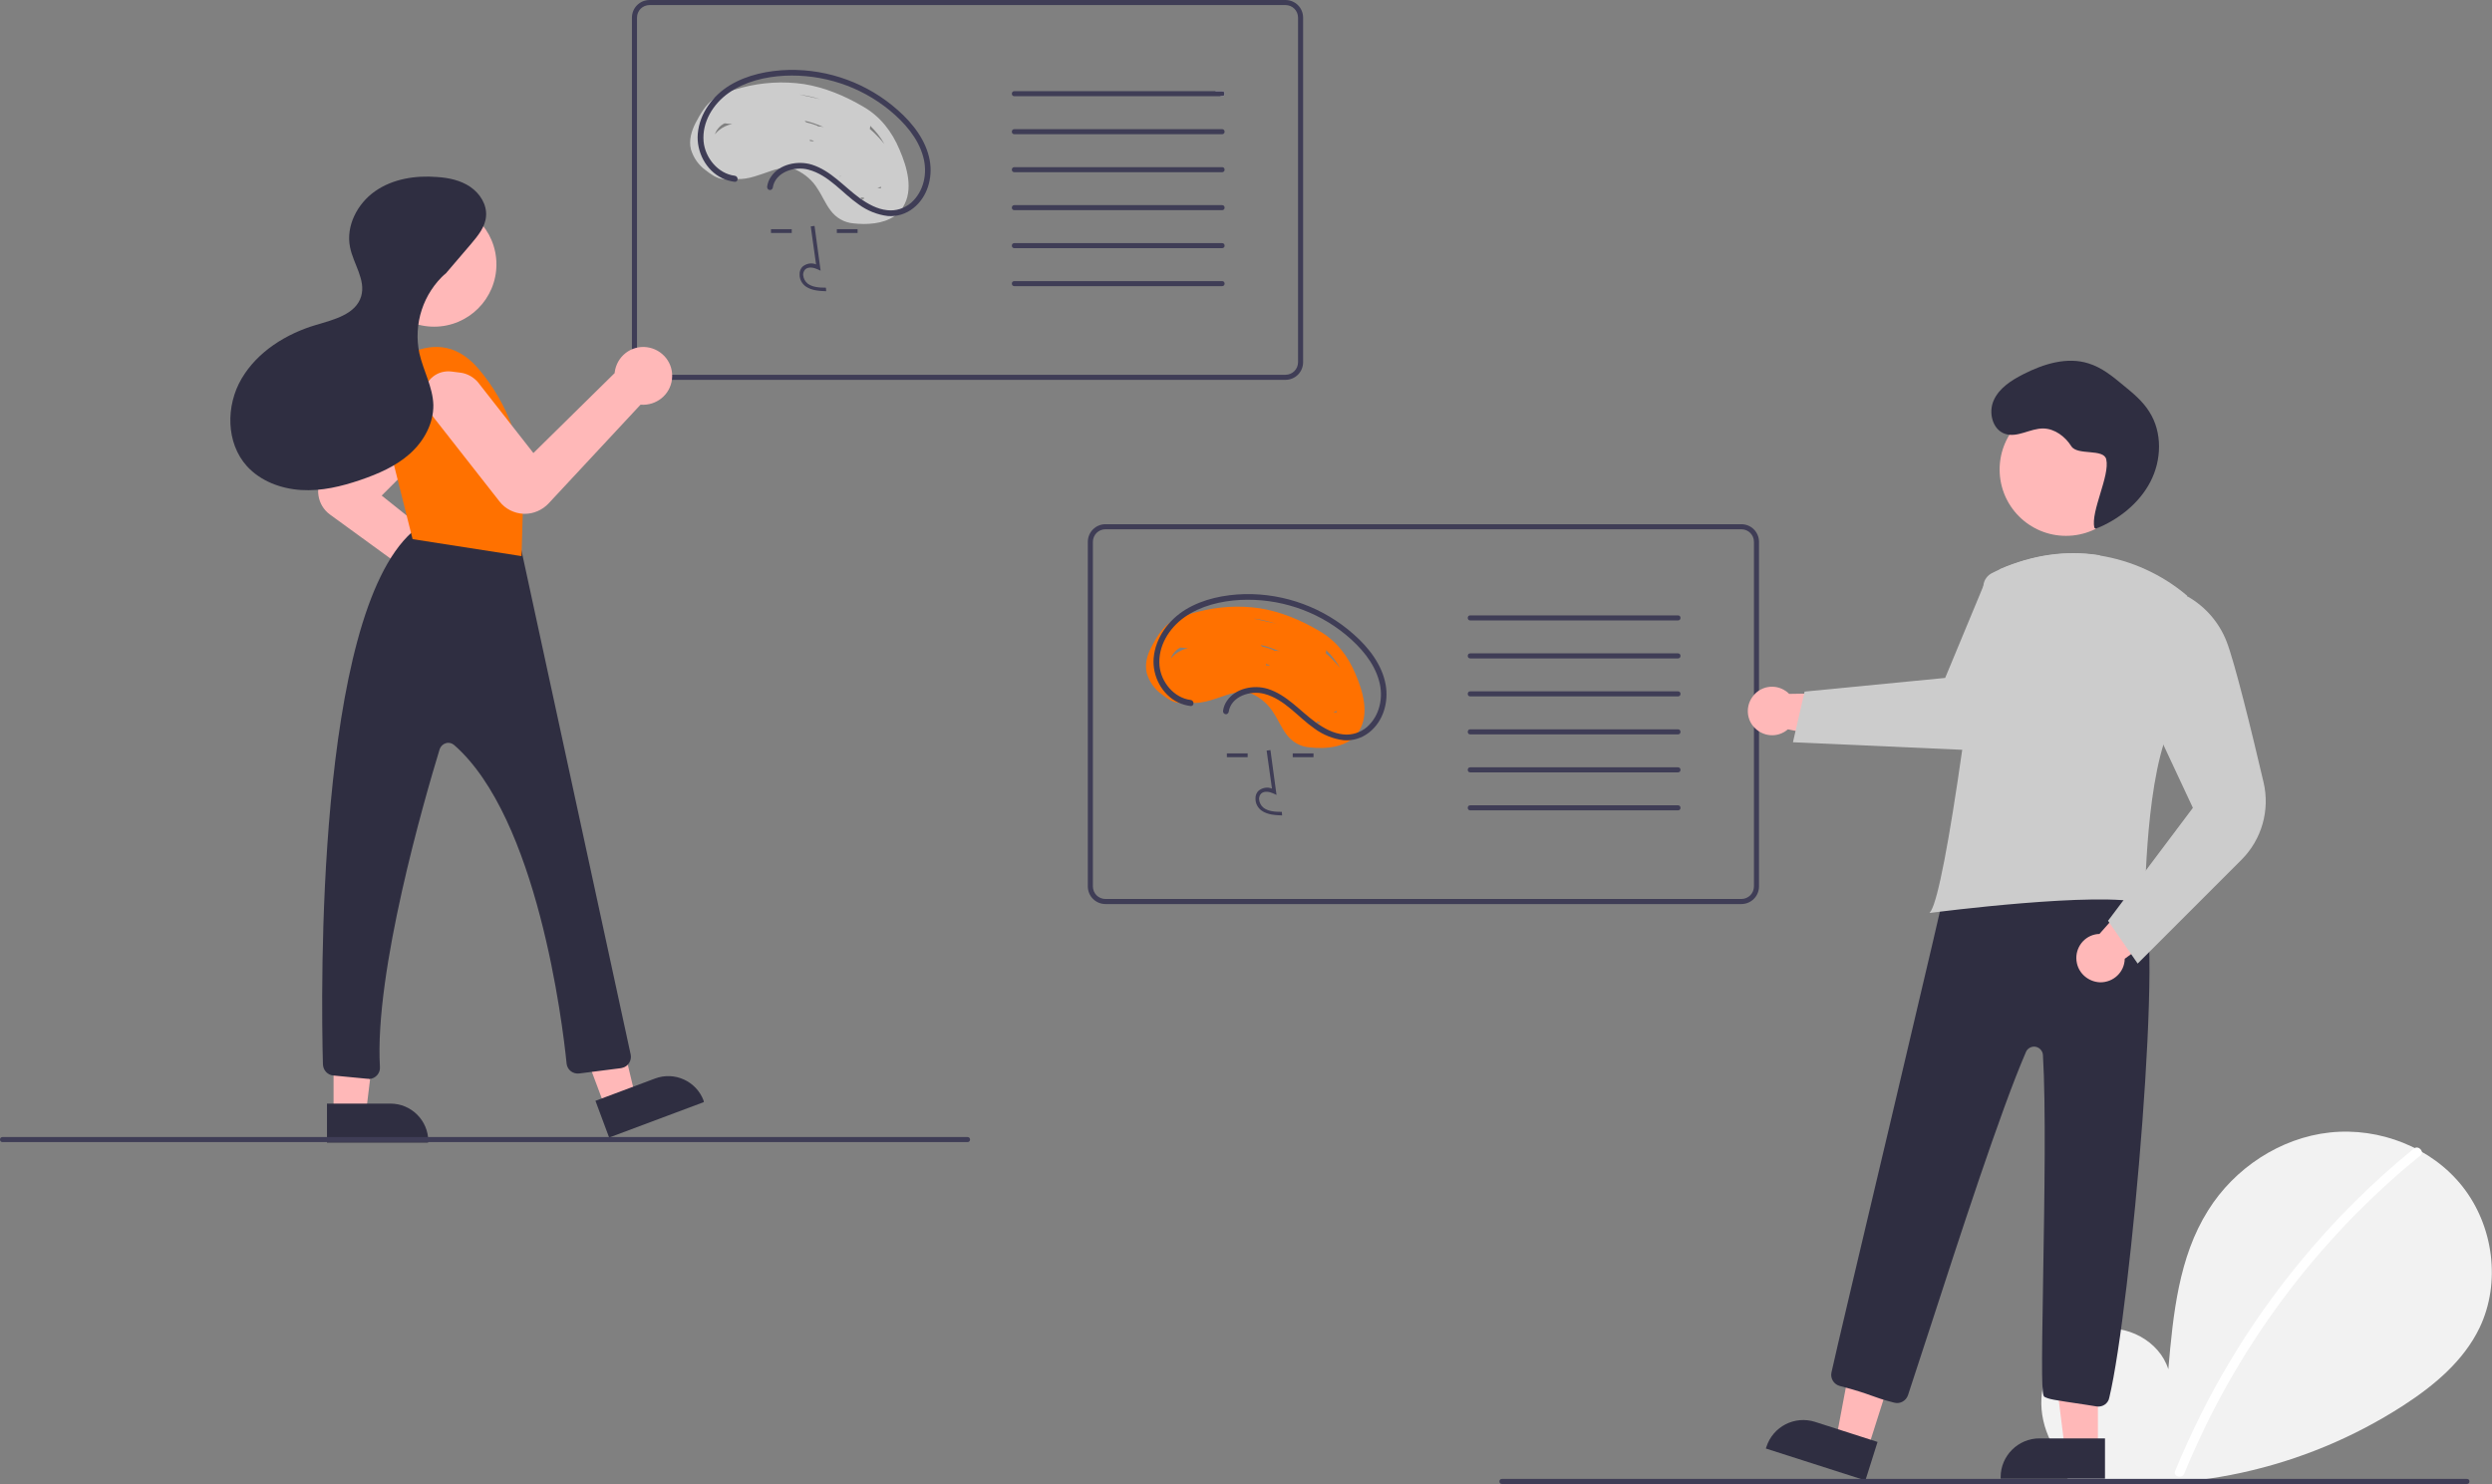 <svg id="b0bc626b-9dec-4bdc-9770-3b94563d3780" xmlns="http://www.w3.org/2000/svg" xmlns:xlink="http://www.w3.org/1999/xlink" viewBox="0 0 983.9 586" style="enable-background:new 0 0 983.9 586;"><rect x="0" y="0" width="983.9" height="586" fill="#808080" stroke="none"/><style>.st0{fill:#F2F2F2;}
.st1{fill:#FFFFFF;}
.st2{fill:#3F3D56;}
.st3{fill:#CCCCCC;}
.st4{fill:#FFB8B8;}
.st5{fill:#2F2E41;}
.st6{fill:#FF7100;}</style><path class="st0" d="M819.2 581.3c-9-7.6-14.5-19.6-13-31.3s10.3-22.4 21.8-24.9 24.6 4.4 28.1 15.6c1.9-21.7 4.1-44.3 15.7-62.7 10.4-16.7 28.5-28.7 48.1-30.8s40.2 5.9 52.4 21.4 15.2 37.9 6.7 55.7c-6.3 13.1-17.9 22.8-30.1 30.7-39.3 25.4-86.5 35.7-132.8 29"/><path class="st1" d="M953 453.6c-16.2 13.2-31 27.9-44.3 44-20.8 25.1-37.6 53.2-49.9 83.3-.9 2.2 2.7 3.2 3.6 1 20.1-49 52.1-92.2 93.2-125.6C957.4 454.7 954.8 452.1 953 453.6z"/><path class="st0" d="M483.5 37c0 .6-.4 1-1 1H482c-.7-.6-1.5-1.3-2.2-2h2.6C483.1 36 483.5 36.4 483.5 37z"/><path class="st2" d="M507.5.0h-251c-3.9.0-7 3.1-7 7v136c0 3.9 3.1 7 7 7h251c3.9.0 7-3.1 7-7V7C514.5 3.1 511.4.0 507.5.0zm5 143c0 2.8-2.2 5-5 5h-251c-2.8.0-5-2.2-5-5V7c0-2.8 2.2-5 5-5h251c2.8.0 5 2.2 5 5V143z"/><path class="st3" d="M355.2 59.2c-3-7.2-7.6-13.2-14.4-17.1-7.1-4.2-15.2-7.6-23.4-8.9-8.2-1.2-16.5-.7-24.5 1.4-1 .3-2.1.6-3.2.9-2.8.7-5.5 1.9-7.9 3.5-.1.1-.2.1-.2.2-3.1 2.3-5.2 6-7 9.4-1.6 3.2-2.7 6.8-1.8 10.4 1 3.3 3 6.2 5.8 8.2 1.9 1.5 4.5 3.4 7 3.5.6.0 1.2-.1 1.8-.3.2-.1.4-.1.5-.2 1 .3 2.1.5 3.2.5 4.4.2 8.8-1.7 13.3-3.2 1.1-.4 2.1-.7 3.2-.9 2-.4 4-.4 5.9.2.4.1.7.2 1.1.4 3.3 1.6 6.2 4.1 8.1 7.2 1.9 2.8 3.2 6.1 5.3 8.8 2.1 2.8 5.3 4.7 8.9 5 5.2.6 11.8.3 16.3-2.9 1.2-.8 2.3-1.9 3.1-3.1.1-.1.2-.2.2-.4C360.8 74.9 358.1 66 355.2 59.2zM286.1 48.7c1 .1 2 .2 3 .3-1.9.3-3.7 1.2-5.2 2.4-.6.5-1.1 1-1.6 1.6v-.1C283 51 284.4 49.5 286.1 48.7zm60.3 25.4c.2.0.4-.1.6-.1.3.0.6-.2.8-.3v.1c0 .1.0.3.0.4-.1.1-.1.2-.1.2C347.2 74.3 346.8 74.2 346.4 74.1zM343.6 49.7c2.2 2.1 4.1 4.5 5.6 7.2-1.8-2.2-3.7-4.2-5.8-6C343.5 50.6 343.6 50.2 343.6 49.7zM341.2 78.1c-.1.1-.2.3-.2.5-.3.0-.5.0-.8.0H340s0-.1.0-.1c-.1-.2-.1-.4-.2-.5C340.3 78 340.7 78.1 341.2 78.1zM319.8 55.7c0-.2.0-.4.0-.6.2.2.5.3.8.3h.1c.2.1.4.2.6.3l-.1.1C320.7 55.8 320.3 55.7 319.8 55.7zm15.9-5c-.7-.4-1.4-.8-2-1.2C334.3 49.9 335 50.3 335.7 50.7zM332 69.4c-.1.1-.2.2-.3.4-.1-.1-.1-.1-.1-.2C331.7 69.5 331.8 69.5 332 69.4zm-9-19.5c-.2-.2-.5-.3-.7-.4-1.3-.5-2.6-.9-4-1.2-.2-.2-.4-.4-.6-.6 1.1.2 2.3.5 3.4.9 1.4.5 2.8 1 4.1 1.6C324.5 50 323.8 49.9 323 49.9zM315.4 37.3c2.9.4 5.7 1 8.5 1.9-.3-.1-.6-.1-.8-.2-2.7-.6-5.4-1.2-8.1-1.8C315.1 37.3 315.2 37.3 315.4 37.3z"/><path class="st2" d="M326.2 115c-2.5-.1-5.7-.2-8.1-1.9-1.5-1.1-2.4-2.8-2.4-4.6-.1-1.3.4-2.6 1.4-3.4 1.5-1.1 3.4-1.4 5.1-.7l-2.1-15 1.5-.2 2.4 17.7-1.3-.6c-1.5-.7-3.5-1-4.7.0-.6.6-.9 1.4-.9 2.2.1 1.4.7 2.6 1.8 3.5 1.9 1.4 4.4 1.6 7.2 1.6L326.2 115z"/><rect x="304.4" y="90.5" class="st2" width="8.2" height="1.5"/><rect x="330.4" y="90.5" class="st2" width="8.2" height="1.5"/><path class="st2" d="M290.1 69.4c-6.6-.8-11.7-7.1-12.3-13.5-.7-7.7 3.8-14.9 9.9-19.2 6.4-4.5 14.4-6.4 22.1-6.8 15-.7 29.8 4.1 41.5 13.7 5.8 4.8 11.2 10.9 13.2 18.3 1.8 6.4.3 13.7-4.8 18.2-2.6 2.2-6 3.3-9.4 2.9-4-.4-7.7-2.5-10.9-4.8-6.2-4.5-11.3-10.8-18.9-13.2-5.6-1.7-12.8-.2-16.1 4.8-.8 1.1-1.3 2.5-1.5 3.8-.1.6.2 1.2.8 1.4s1.2-.2 1.4-.8c.9-6.3 8.7-8.7 14.1-7.2 8 2.1 13.3 9.2 19.8 13.7 3.4 2.5 7.4 4.1 11.5 4.6 3.6.3 7.2-.8 10.1-3.1 5.6-4.4 7.7-12 6.5-18.8-1.4-7.9-6.7-14.7-12.6-19.9-11.8-10.5-27.2-16.2-43-15.9-8.1.2-16.5 1.9-23.4 6.1-6.7 4.1-11.9 11.1-12.6 19.1-.6 7.1 3.2 14.5 9.7 17.6 1.5.7 3.2 1.2 4.9 1.4C291.6 71.9 291.6 69.6 290.1 69.4z"/><path class="st2" d="M483.5 37c0 .6-.4 1-1 1h-82c-.6.0-1-.4-1-1s.4-1 1-1h82C483.1 36 483.5 36.4 483.5 37z"/><path class="st2" d="M482.5 53h-82c-.6.0-1-.4-1-1s.4-1 1-1h82c.6.0 1 .4 1 1S483.1 53 482.5 53z"/><path class="st2" d="M482.5 68h-82c-.6.0-1-.4-1-1s.4-1 1-1h82c.6.0 1 .4 1 1S483.1 68 482.5 68z"/><path class="st2" d="M482.5 83h-82c-.6.0-1-.4-1-1s.4-1 1-1h82c.6.0 1 .4 1 1S483.1 83 482.5 83z"/><path class="st2" d="M482.5 98h-82c-.6.0-1-.4-1-1s.4-1 1-1h82c.6.0 1 .4 1 1S483.1 98 482.5 98z"/><path class="st2" d="M482.5 113h-82c-.6.0-1-.4-1-1s.4-1 1-1h82c.6.0 1 .4 1 1S483.1 113 482.5 113z"/><path class="st4" d="M186.1 246.6c-2.8.0-5.5-1-7.6-2.9-2.3-2.1-3.7-5.1-3.8-8.2l-44.4-32.3c-5.1-3.7-6.2-10.9-2.5-16 .4-.5.7-.9 1.2-1.4l33-33c3.8-3.8 10-3.8 13.8.0 1.8 1.8 2.9 4.3 2.9 6.9-.3 5.1-2.3 9.9-5.6 13.6l-22.4 22.4 35.2 28.1c.1.0.2.0.3.0 6.3.0 11.4 5.1 11.4 11.4.0 5.8-4.3 10.7-10.1 11.3C187 246.5 186.6 246.6 186.1 246.6z"/><polygon class="st4" points="238.9,437.2 250.8,432.7 239.3,384.7 221.7,391.3"/><path class="st5" d="M277.9 435.2l-37.4 14-5.4-14.5 23.5-8.8c7.7-2.9 16.3 1 19.2 8.7L277.9 435.2z"/><polygon class="st4" points="131.7,439.4 144.5,439.4 150.5,390.3 131.7,390.3"/><path class="st5" d="M169 451.2h-39.9v-15.4h25.1c8.2.0 14.9 6.7 14.9 14.9L169 451.2z"/><path class="st5" d="M145.5 426c-.1.0-.3.0-.4.0l-13.5-1.3c-2.3-.2-4-2.1-4.1-4.4-.8-29.2-2.7-176.4 35.2-210.2.7-.6 1.5-.9 2.3-1.1v0c6.9-.9 30-3.2 39.8 6.6.6.6 1.1 1.4 1.2 2.3l43 198.5c.5 2.4-1 4.8-3.4 5.3-.1.0-.3.1-.4.1l-16.5 2.1c-2.5.3-4.7-1.4-5-3.9v-.1c-1.6-15.9-11.5-97-44.4-125.7-.9-.8-2.2-1.1-3.3-.7-1.1.3-2 1.2-2.4 2.3-6.1 20-25.8 88-23.6 125.5.2 2.5-1.7 4.6-4.2 4.8C145.6 426 145.6 426 145.5 426z"/><circle class="st4" cx="171.4" cy="104.4" r="24.6"/><path class="st6" d="M147.3 150.7s22.8-27 41.5-5.2c12 14 18.4 32 17.8 50.4l-.7 23.7-43-6.7-15.6-62.2z"/><path class="st4" d="M207.2 202.9c-.2.0-.4.0-.5.0-3.7-.2-7.2-1.9-9.5-4.9l-27.9-35.6c-3.3-4.2-2.6-10.3 1.7-13.7 2-1.6 4.6-2.3 7.2-2l3.9.5c2.5.4 4.8 1.7 6.5 3.6l22 28.1 32.1-31.6c0-.1.0-.2.0-.3.8-6.2 6.4-10.7 12.7-9.9 6.2.8 10.7 6.4 9.9 12.7-.7 6.1-6.2 10.5-12.4 10l-36.4 39.1C214.1 201.4 210.7 202.9 207.2 202.9z"/><path class="st5" d="M175.4 108.7 186 96.3c2.7-3.2 5.6-6.7 5.9-10.9.4-4.6-2.4-9-6.2-11.6s-8.5-3.6-13.1-3.9c-8.5-.7-17.5.7-24.5 5.6s-11.6 13.7-9.9 22.1c1.3 6.6 6.3 12.9 4.4 19.4-2.1 7.1-10.7 9.2-17.8 11.3-11.8 3.5-23.1 10.5-29.4 21.2s-6.2 25.4 2.1 34.6c5.4 5.9 13.4 8.9 21.4 9.4s15.9-1.4 23.5-4c7-2.4 13.9-5.4 19.4-10.3s9.4-11.9 9.3-19.3c-.2-7-3.9-13.4-5.5-20.3-2.5-11.7 1.5-23.8 10.4-31.7"/><path class="st2" d="M687.5 357h-251c-3.9.0-7-3.1-7-7V214c0-3.9 3.1-7 7-7h251c3.9.0 7 3.1 7 7v136C694.5 353.9 691.4 357 687.5 357zm-251-148c-2.8.0-5 2.2-5 5v136c0 2.8 2.2 5 5 5h251c2.8.0 5-2.2 5-5V214c0-2.8-2.2-5-5-5h-251z"/><path class="st6" d="M535.2 266.2c-3-7.2-7.6-13.2-14.4-17.1-7.1-4.2-15.2-7.6-23.4-8.9-8.2-1.2-16.5-.7-24.5 1.4-3.8 1-8.1 2.2-11.3 4.5-3.1 2.3-5.2 6-7 9.4-1.7 3.2-2.7 6.8-1.8 10.4 1 3.3 3 6.2 5.8 8.2 2.4 1.9 5.7 4.3 8.8 3.2.2-.1.4-.2.5-.3 5.5 1.7 10.9-.8 16.5-2.6 3.4-1.1 6.8-1.7 10.2-.3 3.3 1.6 6.2 4.1 8.1 7.2 1.9 2.8 3.2 6.1 5.3 8.8 2.1 2.8 5.3 4.7 8.8 5 6.8.8 15.8.1 19.7-6.3C540.8 281.9 538.1 273 535.2 266.2zm-69.1-10.5c1 .1 2 .2 3 .3-1.9.3-3.7 1.2-5.2 2.4-.6.5-1.1 1-1.6 1.6v-.1C463 258 464.4 256.5 466.1 255.7zM499.8 262.1c.2.2.5.3.8.3h.1c.2.1.4.2.6.3.0.0.0.1-.1.1-.5.0-.9-.1-1.4-.1C499.8 262.5 499.9 262.3 499.8 262.1zM512 276.4c-.1.1-.2.2-.3.4.0-.1-.1-.1-.1-.2C511.7 276.5 511.8 276.5 512 276.4zM519.8 284.9c.5.1.9.1 1.4.2-.1.1-.1.3-.2.5-.3.0-.6.0-1 0L519.8 284.9zM526.4 281.1l.5-.1c.3.0.6-.2.8-.3v.1c0 .1.0.2.0.4.0.1-.1.2-.1.2C527.3 281.3 526.8 281.2 526.4 281.1zM503 256.9c-.2-.2-.5-.3-.7-.4-1.3-.5-2.6-.9-4-1.2-.2-.2-.4-.4-.6-.6 1.1.2 2.3.5 3.4.9 1.4.5 2.8 1 4.2 1.6C504.5 257 503.8 256.9 503 256.9zM515.6 257.7c-.7-.4-1.3-.8-2-1.2C514.3 256.9 515 257.3 515.6 257.7zM529.2 263.9c-1.8-2.2-3.7-4.2-5.8-6 .2-.4.2-.8.2-1.2C525.8 258.8 527.7 261.3 529.2 263.9zM503.9 246.3c-.3-.1-.6-.1-.8-.2-2.7-.6-5.3-1.2-8.1-1.8.1.0.3.0.4.0C498.3 244.7 501.1 245.4 503.9 246.3z"/><path class="st2" d="M506.2 322c-2.5-.1-5.7-.2-8.1-1.9-1.5-1.1-2.4-2.8-2.4-4.6-.1-1.3.4-2.6 1.4-3.4 1.5-1.1 3.4-1.4 5.1-.7l-2.1-15 1.5-.2 2.4 17.7-1.3-.6c-1.5-.7-3.5-1-4.7.0-.6.6-.9 1.4-.9 2.2.1 1.4.7 2.6 1.8 3.5 1.9 1.4 4.4 1.6 7.2 1.6L506.2 322z"/><rect x="484.4" y="297.5" class="st2" width="8.2" height="1.5"/><rect x="510.4" y="297.5" class="st2" width="8.2" height="1.5"/><path class="st2" d="M470.1 276.4c-6.6-.8-11.7-7.1-12.3-13.5-.7-7.7 3.8-14.9 9.9-19.2 6.4-4.5 14.4-6.4 22.1-6.8 15-.7 29.8 4.1 41.5 13.7 5.8 4.8 11.2 10.9 13.2 18.3 1.8 6.4.3 13.7-4.8 18.2-2.6 2.2-6 3.3-9.4 2.9-4-.4-7.7-2.5-10.9-4.8-6.2-4.5-11.3-10.8-18.9-13.2-5.6-1.7-12.8-.2-16.1 4.8-.8 1.1-1.3 2.5-1.5 3.8-.1.6.2 1.2.8 1.4s1.2-.2 1.4-.8c.9-6.3 8.7-8.7 14.1-7.2 8 2.1 13.3 9.2 19.8 13.7 3.4 2.5 7.4 4.1 11.5 4.6 3.6.3 7.2-.8 10.1-3.1 5.6-4.4 7.7-12 6.5-18.8-1.4-7.9-6.7-14.7-12.6-19.9-11.8-10.5-27.2-16.2-43-15.9-8.1.2-16.5 1.9-23.4 6.1-6.7 4.1-11.9 11.1-12.6 19.1-.6 7.1 3.2 14.5 9.7 17.6 1.5.7 3.2 1.2 4.9 1.4C471.6 278.9 471.6 276.6 470.1 276.4z"/><path class="st2" d="M662.5 245h-82c-.6.0-1-.4-1-1s.4-1 1-1h82c.6.0 1 .4 1 1S663.1 245 662.5 245z"/><path class="st2" d="M662.5 260h-82c-.6.0-1-.4-1-1s.4-1 1-1h82c.6.0 1 .4 1 1S663.1 260 662.5 260z"/><path class="st2" d="M662.5 275h-82c-.6.0-1-.4-1-1s.4-1 1-1h82c.6.0 1 .4 1 1S663.1 275 662.5 275z"/><path class="st2" d="M662.5 290h-82c-.6.0-1-.4-1-1s.4-1 1-1h82c.6.0 1 .4 1 1S663.1 290 662.5 290z"/><path class="st2" d="M662.5 305h-82c-.6.0-1-.4-1-1s.4-1 1-1h82c.6.0 1 .4 1 1S663.1 305 662.5 305z"/><path class="st2" d="M662.5 320h-82c-.6.0-1-.4-1-1s.4-1 1-1h82c.6.0 1 .4 1 1S663.1 320 662.5 320z"/><circle class="st4" cx="815.7" cy="185.4" r="26.2"/><polygon class="st4" points="737.5,572 725,568 734.4,518 752.8,523.9"/><path class="st5" d="M716.7 561.5l24.6 7.9-4.8 15.2L697.2 572l.2-.6C7e2 563.3 708.6 558.9 716.7 561.5z"/><polygon class="st4" points="828.3,571.8 815.2,571.8 808.9,521.2 828.3,521.2"/><path class="st5" d="M805.2 568h25.9v15.9h-41.2v-.6C789.9 574.9 796.8 568 805.2 568z"/><path class="st5" d="M827.9 555.4l-4.4-.7c-13.4-2-14.2-2.1-16.3-3.1-1.1-.5-1.2-7.7-.5-48.3.5-29.8 1.1-66.8-.1-86.7-.1-1.9-1.8-3.4-3.7-3.3-1.3.1-2.5.9-3 2.1-10 23-26.7 74.6-37.8 108.7-3.9 11.9-6.9 21.2-8.8 26.9-.8 2.2-3.1 3.5-5.4 2.9-9.1-2.3-8.5-3.2-21.5-6.6-2.3-.6-3.8-2.9-3.3-5.3 2.3-11.1 45.3-190.6 48.6-207.7.5-2.4 2.8-4 5.3-3.6 9.7 1.9 15.6 4 25.1 6 10.3 2.2 21 4.4 31.4 6.5 1 .2 2 .8 2.6 1.6 2.6 3.3 6.4 5.1 10.4 7 2.7 1.3-3.4 1.2-1.1 3.1 9.6 7.6-4.2 162.1-12.6 197C832.4 554.2 830.2 555.7 827.9 555.4z"/><path class="st4" d="M820 380.3c-1.1-5.1 2.1-10.2 7.2-11.3.5-.1 1.1-.2 1.7-.2l21.2-23.9 13.2 15.9-24.4 17.8c-.1 5.3-4.5 9.4-9.8 9.3C824.7 387.7 820.9 384.6 820 380.3z"/><path class="st5" d="M826.9 208.4c-1.5-6.5 6.2-20.5 4.7-27-1-4.4-11.4-1.4-13.8-5.2s-6.5-6.9-11-7c-5.2-.1-10.3 3.8-15.2 2.1-5-1.7-6.6-8.5-4.4-13.3s6.9-7.8 11.6-10.2c8-4.1 17.3-7 25.8-4.3 5.2 1.6 9.5 5.1 13.7 8.6 3.8 3.1 7.7 6.3 10.3 10.5 5.2 8.1 4.9 19.1.4 27.7s-12.6 14.9-21.5 18.5"/><path class="st3" d="M762.4 359.7c2.8-4.7 7.1-26.9 12.4-64.1 3.6-25.4 6.8-51.2 8.3-64.4.2-2.2 1.6-4.1 3.6-5 1-.5 2-1 3-1.4 12.9-5.6 26-7.5 38.9-5.5s25 7.5 34.9 15.9l.1.1v.2c.1.3 5.5 29.5-5.6 49.2-10.9 19.5-11.1 71-11.1 71.5v.7l-.6-.2c-17-4.9-82.8 3.6-83.5 3.7l-1 .1L762.4 359.7z"/><path class="st3" d="M832.3 363.6l33.5-44.6-17.3-37 1.3-43.8 14.1-2.6.1.1c6.9 4 12.2 10.2 15.1 17.6 3.1 7.9 9.7 34.6 14.6 55.6 2.6 11-.7 22.6-8.7 30.6l-41 41-11.7-16.9z"/><path class="st4" d="M691.9 275.2c3-4.3 8.9-5.3 13.2-2.3.5.3.9.7 1.3 1.1l32-.5-2.9 20.5-29.6-6c-4 3.5-10 3-13.5-1C689.5 283.7 689.3 278.8 691.9 275.2z"/><path class="st3" d="M707.9 293.1l4.6-20 55.5-5.4 15.2-36.6.4-1.1 6-5.2.1-.1c12.9-5.6 26-7.5 38.9-5.5l.5.1v.5c-.3 4.7-1.5 9.3-3.5 13.5-5.7 11.9-41.1 62.5-41.4 63l-.2.2L707.9 293.1z"/><path class="st2" d="M974 586H593c-.6.0-1-.4-1-1s.4-1 1-1h381c.6.0 1 .4 1 1S974.6 586 974 586z"/><path class="st2" d="M382 451H1c-.6.0-1-.4-1-1s.4-1 1-1h381c.6.0 1 .4 1 1S382.6 451 382 451z"/></svg>